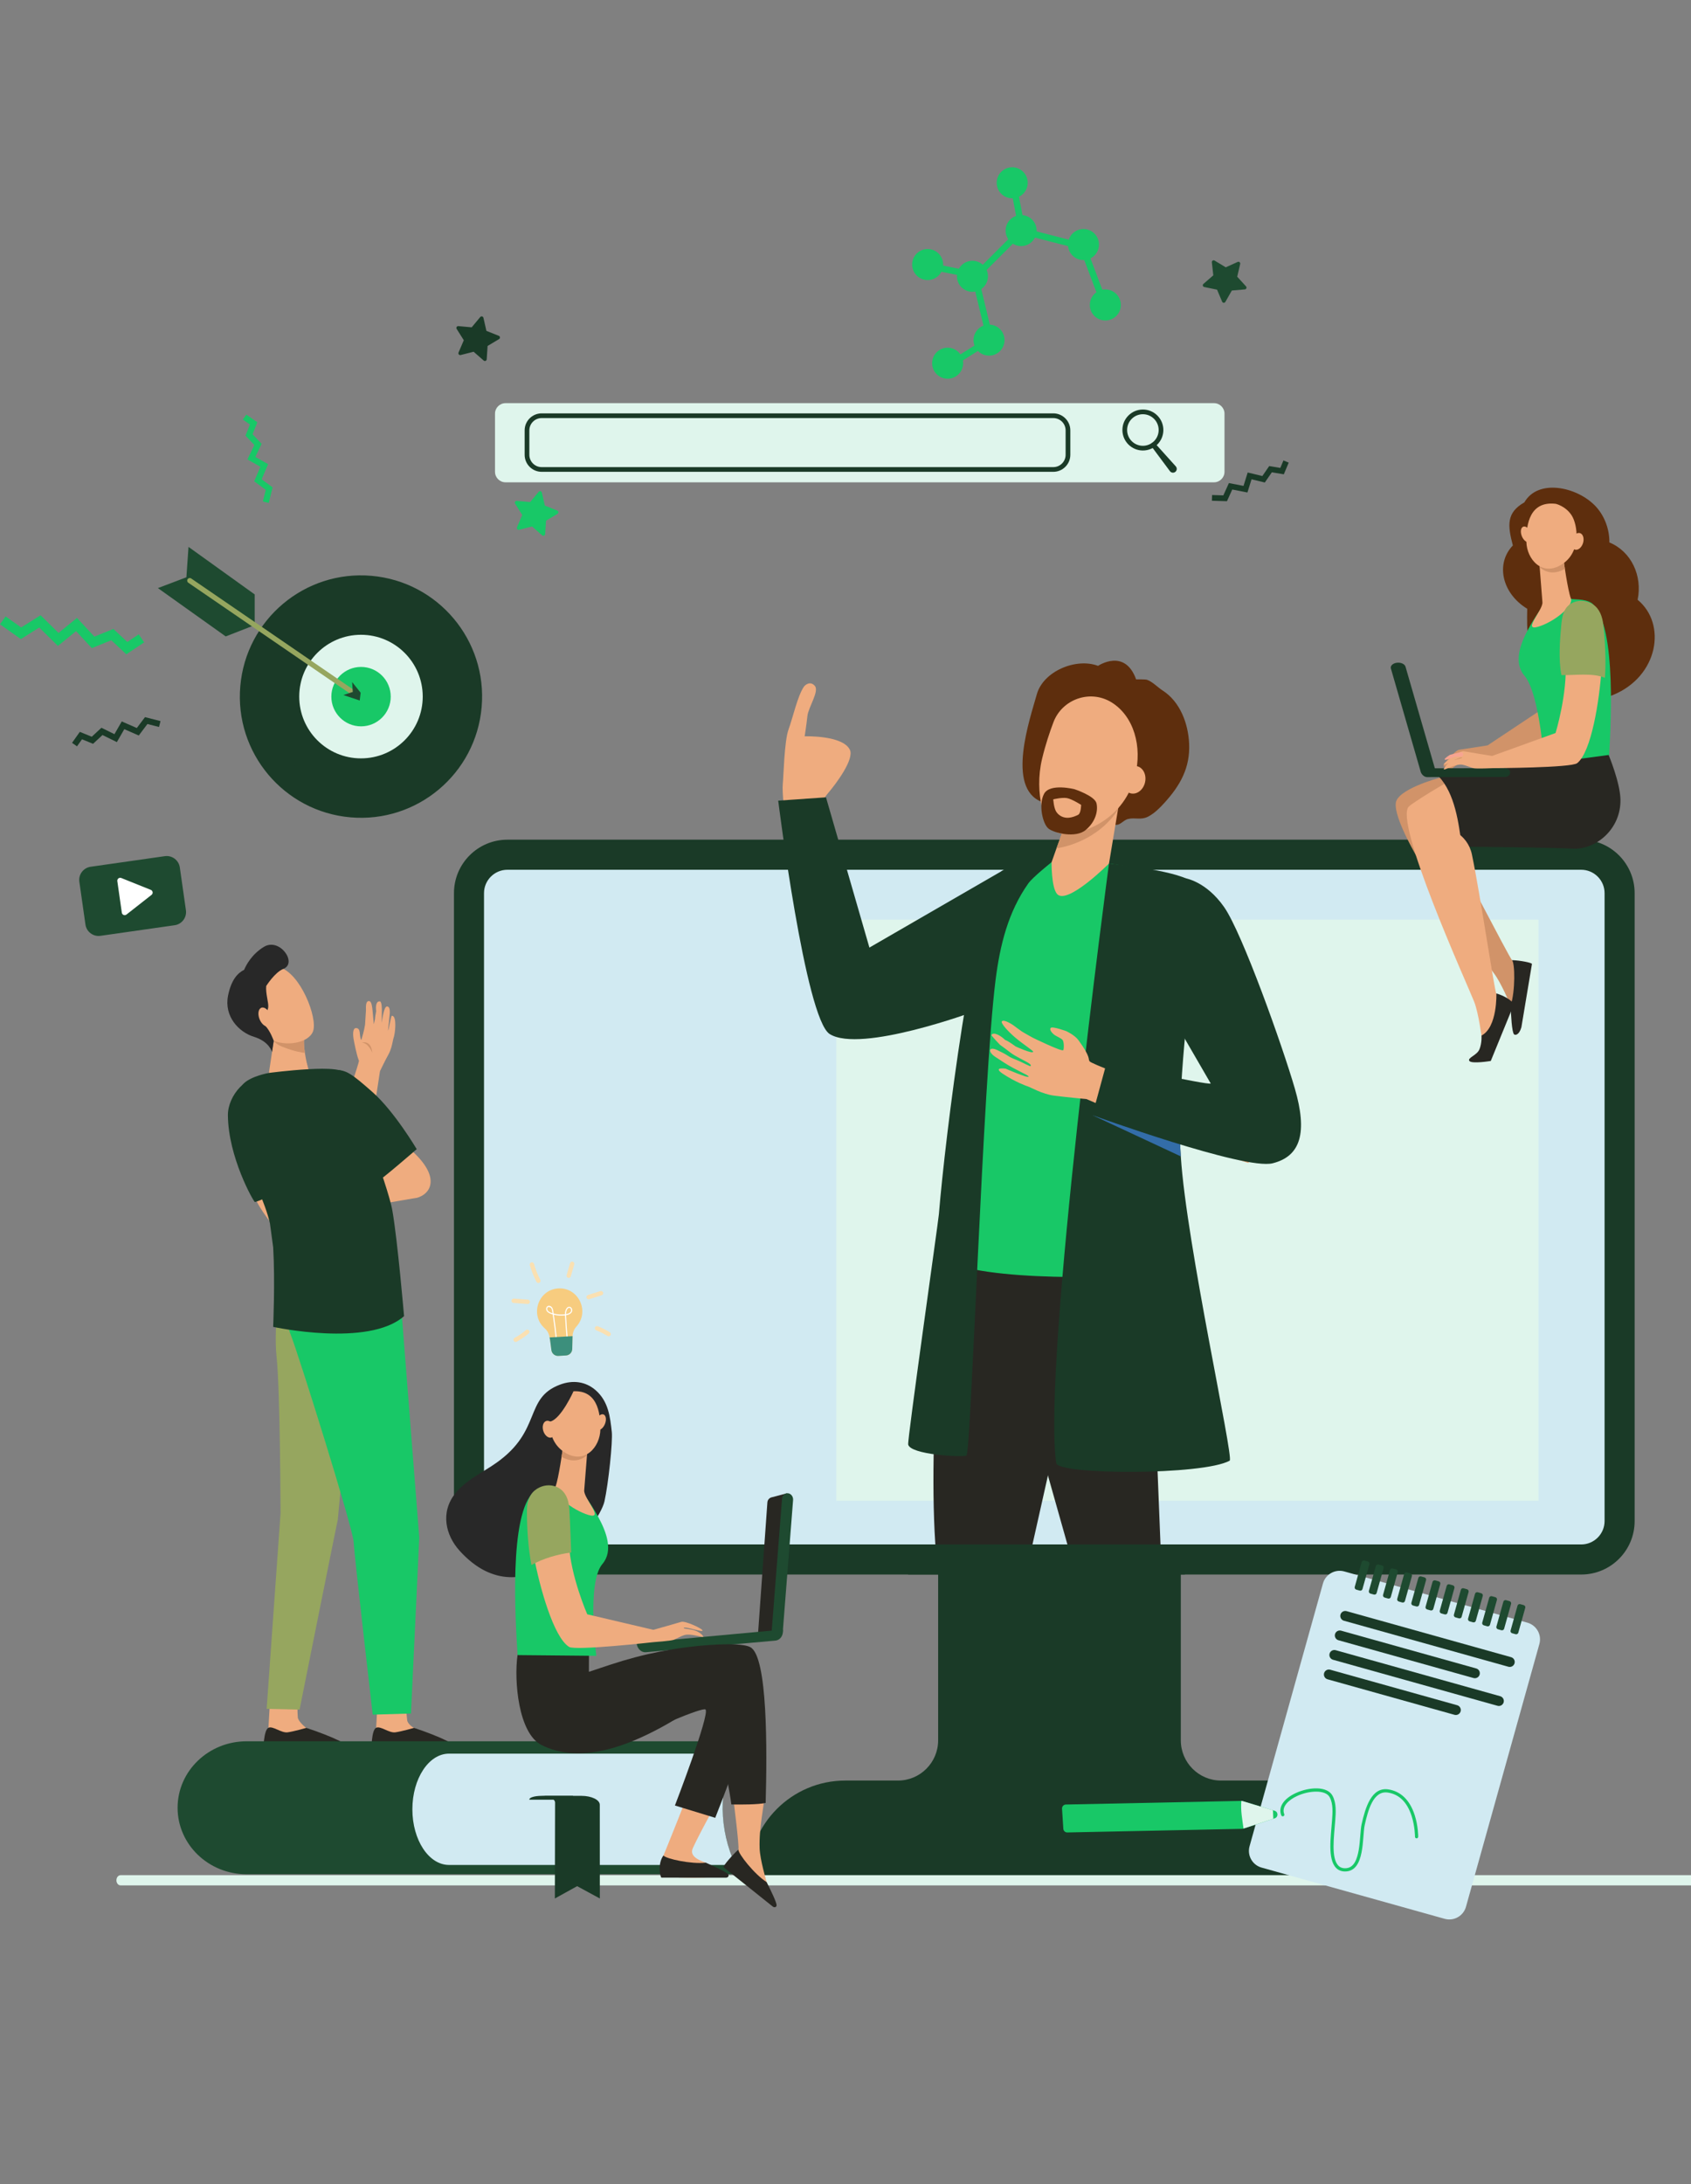 <svg width="526" height="679" viewBox="0 0 526 679" fill="none" xmlns="http://www.w3.org/2000/svg">
<rect x="0" y="0" width="526" height="679" fill="#808080" stroke="none"/>
<g clip-path="url(#clip0_12463_13068)">
<path d="M250.025 213.529C248.068 216.451 246.612 223.133 245.281 226.776C243.951 230.418 243.744 241.326 243.492 243.716C243.239 246.106 244.096 253.725 244.096 253.725L253.928 255.328C253.928 255.328 254.83 249.759 257.45 246.72C260.26 243.458 265.744 235.978 264.366 233.101C262.167 228.512 250.298 228.901 250.298 228.901C250.298 228.901 250.866 225.299 251.151 222.597C251.437 219.895 254.849 214.949 253.501 213.283C252.153 211.617 250.51 212.805 250.025 213.529Z" fill="#EFAC7F"/>
<path d="M58.638 170.021L57.981 179.462L49.117 182.828L70.211 197.851L79.228 194.337V184.798L58.638 170.021Z" fill="#1E4A30"/>
<path d="M149.823 219.794C151.612 199.059 136.257 180.798 115.526 179.009C94.794 177.219 76.537 192.577 74.748 213.313C72.959 234.048 88.314 252.308 109.045 254.098C129.777 255.888 148.033 240.53 149.823 219.794Z" fill="#1A3A27"/>
<path d="M136.865 233.605C146.277 220.021 142.898 201.377 129.316 191.963C115.735 182.549 97.095 185.929 87.683 199.513C78.271 213.097 81.65 231.741 95.232 241.155C108.813 250.569 127.453 247.189 136.865 233.605Z" fill="#1A3A27"/>
<path d="M131.494 216.551C131.494 227.162 122.894 235.763 112.286 235.763C101.678 235.763 93.078 227.162 93.078 216.551C93.078 205.941 101.678 197.34 112.286 197.34C122.894 197.34 131.494 205.941 131.494 216.551Z" fill="#DFF5EC"/>
<path d="M121.54 216.57C121.54 221.672 117.405 225.807 112.305 225.807C107.205 225.807 103.07 221.672 103.07 216.57C103.07 211.469 107.205 207.334 112.305 207.334C117.405 207.334 121.54 211.469 121.54 216.57Z" fill="#18C867"/>
<path d="M111.655 217.353C111.499 217.353 111.342 217.307 111.203 217.212L58.575 181.16C58.21 180.91 58.117 180.412 58.367 180.047C58.617 179.683 59.114 179.59 59.479 179.839L111.623 215.56C111.988 215.809 111.91 217.353 111.655 217.353Z" fill="#96A65F"/>
<path d="M109.531 212.031L109.736 215.11L106.781 216.074L111.89 217.778L112.186 215.359L109.531 212.031Z" fill="#1E4A30"/>
<path d="M397.895 553.54H379.805C372.899 553.54 367.301 547.941 367.301 541.033V485.87L291.818 484.812V541.033C291.818 547.94 286.219 553.54 279.313 553.54H262.924C246.324 553.54 232.867 567 232.867 583.603H427.953C427.953 567.001 414.495 553.54 397.895 553.54Z" fill="#1A3A27"/>
<path d="M380.159 93.797L378.574 90.048L374.588 89.228C374.134 89.135 373.984 88.562 374.334 88.258L377.409 85.592L376.956 81.546C376.905 81.086 377.404 80.766 377.801 81.005L381.286 83.106L384.993 81.426C385.415 81.234 385.873 81.61 385.768 82.062L384.848 86.027L387.591 89.033C387.904 89.376 387.688 89.928 387.227 89.968L383.172 90.317L381.161 93.856C380.931 94.258 380.34 94.224 380.159 93.797Z" fill="#1E4A30"/>
<path d="M80.046 131.273L78.566 135.007L81.38 137.983L79.424 142.051L83.399 144.297L81.39 148.995L84.795 151.514L83.601 156.351L81.77 155.899L82.663 152.282L79.07 149.624L81.001 145.108L76.96 142.825L79.119 138.336L76.37 135.429L77.743 131.969L75.539 130.437L76.615 128.889L80.046 131.273Z" fill="#18C867"/>
<path d="M24.827 227.522L28.548 229.034L31.547 226.245L35.598 228.235L37.876 224.279L42.556 226.328L45.104 222.943L49.928 224.178L49.461 226.005L45.854 225.082L43.166 228.653L38.667 226.683L36.35 230.706L31.88 228.509L28.951 231.233L25.503 229.832L23.953 232.023L22.414 230.934L24.827 227.522Z" fill="#1A3A27"/>
<path d="M54.328 287.634L31.249 290.928C28.992 291.25 26.901 289.681 26.579 287.423L24.683 274.131C24.36 271.874 25.929 269.782 28.186 269.46L51.265 266.167C53.522 265.845 55.613 267.414 55.935 269.672L57.831 282.963C58.154 285.221 56.585 287.312 54.328 287.634Z" fill="#1E4A30"/>
<path d="M47.141 278.195C47.395 277.996 47.523 277.676 47.477 277.356C47.432 277.037 47.219 276.766 46.92 276.645L37.724 272.952C37.425 272.831 37.084 272.88 36.83 273.079C36.576 273.279 36.448 273.598 36.493 273.918L37.893 283.73C37.938 284.049 38.151 284.32 38.451 284.441C38.75 284.561 39.091 284.512 39.345 284.313L47.141 278.195Z" fill="white"/>
<path d="M39.299 203.407L34.618 199.034L28.561 201.481L23.66 196.208L18.012 200.803L12.207 195.085L6.485 198.675L0 194.086L1.737 191.631L6.585 195.062L12.623 191.273L18.204 196.771L23.946 192.098L29.354 197.917L35.269 195.528L39.608 199.581L43.164 197.199L44.837 199.698L39.299 203.407Z" fill="#18C867"/>
<path d="M491.85 489.488H157.83C148.652 489.488 141.211 482.046 141.211 472.866V277.665C141.211 268.485 148.651 261.043 157.83 261.043H491.85C501.029 261.043 508.469 268.485 508.469 277.665V472.866C508.469 482.046 501.029 489.488 491.85 489.488Z" fill="#1A3A27"/>
<path d="M157.827 480.139C153.817 480.139 150.555 476.877 150.555 472.867V277.666C150.555 273.655 153.817 270.393 157.827 270.393H491.846C495.856 270.393 499.118 273.655 499.118 277.666V472.866C499.118 476.877 495.856 480.139 491.846 480.139L157.827 480.139Z" fill="#D1EAF2"/>
<path d="M478.563 285.902H260.125V466.551H478.563V285.902Z" fill="#DFF5EC"/>
<path d="M198.225 556.627H115.356C109.65 556.627 105.023 561.426 105.023 567.346C105.023 573.267 109.65 578.066 115.356 578.066H198.232C194.36 571.49 194.368 563.185 198.225 556.627Z" fill="#FAE0B2"/>
<path d="M36.211 584.544C36.211 585.421 36.791 586.131 37.507 586.131H526.001V582.955H37.507C36.791 582.955 36.211 583.666 36.211 584.544Z" fill="#DFF5EC"/>
<path d="M291.94 489.273H321.333L320.205 484.391L328.216 448.696L339.554 378.137L303.589 367.836L294.075 392.482C294.075 392.482 287.868 451.299 291.482 486.508C291.561 487.276 291.717 488.205 291.94 489.273Z" fill="#282722"/>
<path d="M362.894 489.273L361.151 484.339L357.635 396.564L349.472 369.121L308.189 369.969L307.055 391.749L334.608 489.273H362.894Z" fill="#282722"/>
<path d="M312.295 270.392L270.437 294.58L256.93 247.873L242.07 248.904C242.07 248.904 250.509 316.714 258.086 321.465C267.731 327.512 303.077 314.439 303.077 314.439L312.295 270.392Z" fill="#1A3A27"/>
<path d="M344.965 268.455C344.965 268.455 358.787 270.202 362.015 272.574C365.651 275.244 376.908 287.7 376.908 287.7C376.908 287.7 353.477 354.832 354.384 366.778C355.291 378.722 357.861 396.413 357.861 396.413C357.861 396.413 312.358 399.285 295.125 392.482C295.125 392.482 300.567 365.417 300.567 358.31C300.567 351.204 308.566 281.147 310.742 277.426C312.917 273.706 327.104 268.043 327.104 268.043L344.965 268.455Z" fill="#18C867"/>
<path d="M282.499 449.065C282.207 447.637 291.849 379.902 292.045 377.5C293.995 353.641 302.934 281.12 311.319 271.043C312.327 270.105 314.824 269.323 317.564 268.987C322.162 268.423 327.108 268.043 327.108 268.043C327.108 268.043 321.257 272.669 319.86 274.645C313.61 283.488 311.058 293.745 309.678 304.679C305.678 336.385 302.039 452.004 300.618 452.517C299.031 453.09 283.146 452.231 282.499 449.065Z" fill="#1A3A27"/>
<path d="M341.559 207.001C341.559 207.001 349.887 201.369 353.408 211.233C353.381 211.156 356.349 211.184 356.75 211.32C358.463 211.899 360.117 213.684 361.644 214.661C367.083 218.144 369.591 224.91 369.887 231.122C370.246 238.662 367.13 244.177 362.173 249.622C360.712 251.226 359.15 252.793 357.238 253.818C354.93 255.055 353.106 254.073 350.936 254.598C349.11 255.04 348.468 256.969 346.314 256.274C343.295 255.298 340.125 251.517 336.381 252.077C332.643 252.636 324.009 249.27 323.986 249.261C312.895 244.935 320.384 223.465 322.51 215.844C324.509 208.68 334.697 204.409 341.559 207.001Z" fill="#5E2E0D"/>
<path d="M331.537 255.786L328.655 263.648L327.103 268.043C327.103 268.043 326.995 275.908 328.829 277.946C331.984 281.453 344.964 268.455 344.964 268.455L349.075 243.723L331.537 255.786Z" fill="#EFAC7F"/>
<path d="M347.746 251.738C342.809 259.393 334.305 262.891 328.633 263.723L331.541 255.786L349.079 243.723L347.746 251.738Z" fill="#D19369"/>
<path d="M345.704 218.318C339.095 214.276 330.421 217.344 327.701 224.478C326.519 227.578 325.2 231.514 324.147 235.904C321.614 246.461 324.822 257.988 329.634 259.051C334.446 260.114 349.261 256.19 353.065 241.249C355.414 232.024 352.64 222.561 345.704 218.318Z" fill="#EFAC7F"/>
<path d="M349.258 241.655C348.741 243.994 349.872 246.231 351.784 246.654C353.696 247.076 355.664 245.523 356.18 243.185C356.697 240.846 355.566 238.609 353.654 238.186C351.742 237.764 349.774 239.317 349.258 241.655Z" fill="#EFAC7F"/>
<path d="M344.963 268.455C344.963 268.455 365.175 270.446 370.314 273.825C373.581 275.974 371.024 299.918 371.024 299.918C371.024 299.918 366.399 336.089 367.041 354.363C367.103 356.132 367.191 357.869 367.303 359.571C369.099 387.073 383.795 452.922 382.514 454.085C374.237 458.705 329.067 458.52 328.545 454.862C324.125 423.923 344.963 268.455 344.963 268.455Z" fill="#1A3A27"/>
<path d="M366.999 352.888C367.009 353.392 367.022 353.885 367.039 354.365C367.1 356.105 367.187 357.813 367.296 359.488L339.789 346.672L366.999 352.888Z" fill="#336DA8"/>
<path d="M310.149 326.427C311.085 326.858 312.624 327.612 313.648 328.3C314.755 329.044 316.004 329.381 317.027 329.868C319.058 330.836 320.527 331.566 320.52 331.463C320.51 331.329 321.042 331.243 320.03 330.545C318.813 329.705 315.842 328.475 314.145 327.106C313.183 326.33 311.075 324.825 311.075 324.825C311.075 324.825 308.303 321.976 308.413 321.764C309.008 320.619 311.442 322.053 312.615 323.273C313.754 323.682 315.928 325.325 315.928 325.325C315.928 325.325 321.052 327.695 321.383 326.993C321.523 326.694 318.547 324.874 315.9 322.645C313.442 320.575 311.29 318.096 311.617 317.565C312.172 316.665 315.142 318.683 315.142 318.683C315.142 318.683 317.148 320.204 317.853 320.66C318.679 321.195 321.269 322.612 321.269 322.612C321.269 322.612 330.509 327.137 330.763 326.445C331.018 325.753 330.946 323.699 330.466 323.225C329.987 322.751 328.748 322.215 328.179 321.852C327.438 321.377 326.295 320.175 326.823 319.565C327.351 318.955 331.711 320.58 331.711 320.58C331.711 320.58 334.288 321.766 335.446 323.348C339.455 328.827 338.392 329.247 338.924 329.936C339.554 330.751 352.523 335.487 352.523 335.487C352.523 335.487 391.46 345.149 393.544 345.845L388.367 361.552C385.969 361.217 342.394 343.758 337.972 341.688C337.972 341.688 331.829 341.115 327.979 340.631C324.13 340.146 320.65 338 319.583 337.7C319.426 337.656 315.925 336.452 311.983 333.848C308.586 331.604 312.806 332.225 312.806 332.225C312.806 332.225 319.825 335.288 319.959 334.706C320.062 334.258 316.135 332.806 312.352 330.361C311.379 329.732 310.421 329.108 309.545 328.529C307.246 327.007 307.497 325.205 310.149 326.427Z" fill="#EFAC7F"/>
<path d="M368.594 273.008C368.594 273.008 375.14 273.908 380.787 282.011C386.434 290.114 398.884 325.052 402.774 338.425C406.702 351.929 404.709 359.43 395.871 361.64C387.033 363.85 339.789 346.671 339.789 346.671L344.208 330.465C344.208 330.465 375.507 337.389 376.613 336.849L366.794 319.907C366.794 319.907 359.101 292.488 368.594 273.008Z" fill="#1A3A27"/>
<path d="M334.22 245.346C334.22 245.346 340.562 247.417 341.08 249.748C341.598 252.078 340.821 255.444 337.715 258.033C334.608 260.622 327.964 259.025 326.153 257.601C324.34 256.177 322.96 250.136 324.772 246.77C326.584 243.405 334.22 245.346 334.22 245.346Z" fill="#5E2E0D"/>
<path d="M336.297 250.223C336.297 250.223 336.259 252.819 335.39 253.287C334.549 253.74 333.486 254.121 332.5 254.214C330.904 254.365 329.463 253.684 328.624 252.454C328.541 252.333 328.466 252.207 328.402 252.078C327.755 250.783 327.625 248.496 327.625 248.496C327.625 248.496 330.3 247.849 331.853 248.108C333.406 248.367 336.297 250.223 336.297 250.223Z" fill="#EFAC7F"/>
<path d="M399.347 147.453L395.619 146.826L393.435 150.004L389.305 149.005L388.022 153.107L383.302 152.183L381.655 155.815L376.969 155.669L377.024 153.895L380.528 154.004L382.266 150.172L386.803 151.06L388.107 146.889L392.664 147.991L394.797 144.889L398.253 145.47L399.227 143.139L400.865 143.823L399.347 147.453Z" fill="#1A3A27"/>
<path d="M79.375 372.149C79.621 373.041 79.763 373.337 80.077 373.936C82.1 377.802 86.794 383.319 86.794 383.319L90.425 374.73C90.425 374.73 89.833 372.032 88.806 368.178C85.299 369.139 81.96 369.695 79.375 372.149Z" fill="#EFAC7F"/>
<path d="M100.188 364.699C100.188 364.699 79.937 373.855 79.282 373.68C78.86 373.568 70.975 359.71 70.891 346.678C70.852 340.66 76.805 333.419 83.447 334.851C86.791 335.572 86.74 336.549 91.687 344.097C96.634 351.645 100.188 364.699 100.188 364.699Z" fill="#1A3A27"/>
<path d="M117.481 528.865C117.481 528.865 117 537.216 116.997 537.233C116.821 538.293 116.125 540.913 116.125 541.877C116.125 545.498 132.501 538.803 128.831 537.198C128.498 537.053 126.758 535.954 126.649 534.722C126.481 532.823 126.053 528.982 126.053 528.982L117.481 528.865Z" fill="#EFAC7F"/>
<path d="M128.792 537.163C128.792 537.163 124.947 538.271 122.978 538.547C121.009 538.824 118.413 536.492 117.02 537.122C115.487 537.815 115.547 544.055 115.547 544.055C115.547 544.055 136.165 545.831 141.962 543.993C144.259 543.266 136.651 539.743 128.792 537.163Z" fill="#282722"/>
<path d="M83.98 528.865C83.98 528.865 83.5 537.216 83.497 537.233C83.32 538.293 82.625 540.913 82.625 541.877C82.625 545.498 99 538.803 95.331 537.198C94.998 537.053 92.742 535.134 92.633 533.902C92.465 532.003 92.553 528.982 92.553 528.982L83.98 528.865Z" fill="#EFAC7F"/>
<path d="M95.287 537.163C95.287 537.163 91.443 538.271 89.474 538.547C87.505 538.824 84.909 536.492 83.516 537.122C81.983 537.815 81.922 544.055 81.922 544.055C81.922 544.055 102.633 546.126 108.458 543.993C110.719 543.166 103.148 539.743 95.287 537.163Z" fill="#282722"/>
<path d="M88.977 376.777L103.399 355.563C103.459 355.377 103.59 354.997 103.791 354.417C104.517 352.312 106.029 347.932 107.345 343.574L107.36 343.528C107.773 342.005 108.65 339.348 109.498 336.777C110.442 333.919 111.611 330.375 111.652 329.77C111.616 329.667 111.548 329.482 111.458 329.235C110.929 327.794 110.214 324.361 109.961 322.869C109.8 321.918 109.639 319.608 110.715 319.608C112.407 319.608 111.601 321.915 112.381 323.357C112.668 322.393 113.247 320.483 113.553 318.549L113.836 314.039C113.89 313.699 113.546 311.211 114.732 311.211L114.789 311.213C115.855 311.295 115.831 313.94 116.274 318.414C116.414 317.899 116.555 317.278 116.66 316.707C116.648 316.402 116.861 315.056 117.021 314.346C116.807 313.1 116.932 311.134 118.196 311.319C118.83 311.412 118.777 314.156 118.777 314.156C118.771 314.532 118.733 317.434 118.753 318.007C118.883 317.033 119.39 312.882 120.382 312.882C121.204 312.882 121.27 314 121.253 314.883C121.243 315.407 120.726 319.905 120.698 320.428C121.085 319.746 121.544 315.782 121.928 315.782C123.532 315.782 122.952 321.418 122.363 322.886C122.307 323.037 122.248 323.332 122.18 323.673C121.98 324.677 121.644 326.358 120.804 327.866C119.797 329.676 118.408 332.552 118.196 332.993C118.041 333.892 117.558 337.123 116.951 341.188C116.692 342.927 116.406 344.834 116.11 346.809L116.094 346.807C116.04 347.234 115.739 348.593 114.598 353.694C113.037 360.672 112.875 360.974 112.806 361.102C112.128 362.362 96.577 384.535 95.916 385.478L95.525 386.034L88.977 376.777Z" fill="#EFAC7F"/>
<path d="M115.802 327.299C115.802 327.299 114.631 324.156 112.547 324.15C112.547 324.15 113.711 323.709 114.71 324.539C115.709 325.369 115.802 327.299 115.802 327.299Z" fill="#D19369"/>
<path d="M85.497 321.228L83.641 333.556C83.641 333.556 90.715 339.52 94.839 338.262C98.299 337.206 95.926 332.457 95.926 332.457C95.926 332.457 94.083 325.875 94.648 322.426C95.214 318.976 85.497 321.228 85.497 321.228Z" fill="#EFAC7F"/>
<path d="M86.823 324.954C88.596 325.833 92.101 327.033 94.829 327.323C94.568 325.598 94.42 323.773 94.641 322.425C94.902 320.833 92.972 320.456 90.819 320.511C88.002 320.764 85.49 321.227 85.49 321.227L85.133 323.596C85.669 324.189 86.232 324.661 86.823 324.954Z" fill="#D19369"/>
<path d="M76.566 307.007C76.274 307.009 79.362 320.78 84.142 323.149C88.921 325.519 96.049 324.284 97.387 320.575C98.866 316.472 93.47 302.421 86.748 300.636C80.025 298.851 76.566 307.007 76.566 307.007Z" fill="#EFAC7F"/>
<path d="M82.098 294.352C78.28 296.664 76.528 300.093 75.938 301.498C74.146 302.39 71.978 304.321 70.938 309.525C69.658 315.922 74.207 320.853 79.031 322.337C83.855 323.82 84.615 327.072 84.615 327.072L85.151 323.583C85.151 323.583 84.073 320.425 82.46 318.853C80.846 317.282 83.224 314.991 83.434 313.123C83.594 311.685 82.586 308.892 82.804 306.531C82.804 306.531 85.484 302.266 88.127 301.212C92.631 299.416 86.996 291.386 82.098 294.352Z" fill="#282828"/>
<path d="M84.128 315.52C84.752 317.111 84.497 318.69 83.557 319.048C82.618 319.405 81.35 318.405 80.725 316.815C80.1 315.224 80.356 313.645 81.295 313.287C82.235 312.93 83.503 313.929 84.128 315.52Z" fill="#EFAC7F"/>
<path d="M101.938 377.116L129.758 372.354C129.758 372.354 126.592 363.986 125.461 363.986C124.33 363.986 104.425 373.11 104.425 373.11L102.842 376.448L101.938 377.116Z" fill="#EFAC7F"/>
<path d="M87.686 397.146C87.686 397.146 84.91 411.232 86.041 421.914C87.172 432.595 87.261 470.538 87.261 470.538L82.945 531.248L93.186 531.482C93.186 531.482 105.328 470.802 105.102 472.36C104.876 473.917 109.173 429.635 109.173 429.635L94.697 395.811L87.686 397.146Z" fill="#96A65F"/>
<path d="M89.927 396.56C89.927 396.56 88.118 409.243 90.38 414.807C92.642 420.369 109.78 474.955 110.007 479.405C110.233 483.855 115.932 533.047 115.932 533.047L127.84 532.696L130.415 478.004L125.021 409.266L119.785 391.887L89.927 396.56Z" fill="#18C867"/>
<path d="M83.641 333.554C83.641 333.554 86.577 335.577 89.315 335.343C92.054 335.109 95.926 332.455 95.926 332.455L95.388 330.54C95.388 330.54 88.303 329.456 88.124 329.573C87.946 329.691 83.641 333.554 83.641 333.554Z" fill="#EFAC7F"/>
<path d="M114.938 363.575C114.938 363.575 125.461 374.002 130.211 372.222C134.961 370.441 136.926 364.357 125.337 355.453C114.964 347.485 114.938 363.575 114.938 363.575Z" fill="#EFAC7F"/>
<path d="M122.067 376.448C120.504 367.519 109.174 339.731 108.27 334.613C107.83 332.124 101.719 332.069 95.898 332.394C89.75 332.737 83.642 333.554 83.642 333.554C83.642 333.554 78.199 334.493 75.804 336.849C73.41 339.205 72.773 345.72 76.216 358.089C78.933 367.853 82.302 373.214 83.969 380.326C84.307 382.711 84.596 385.065 84.979 387.815C85.592 398.449 84.972 412.498 84.972 412.498C84.972 412.498 114.603 418.951 125.686 409.16C125.686 409.16 123.669 385.597 122.067 376.448Z" fill="#1A3A27"/>
<path d="M129.621 357.249C129.621 357.249 117.994 367.326 117.316 367.326C116.879 367.326 100.725 354.848 96.995 344.598C94.934 338.931 99.258 332.59 104.197 332.611C107.62 332.626 109.142 333.552 115.928 339.56C122.713 345.569 129.621 357.249 129.621 357.249Z" fill="#1A3A27"/>
<path d="M509.399 186.462C510.942 178.918 507.393 171.438 500.611 168.631C500.656 164.338 498.965 160.031 496.043 157.092C490.279 151.294 478.402 148.787 474.164 156.178C468.565 159.355 468.919 163.3 470.589 169.57C465.162 175.208 467.146 184.438 475.057 189.255C474.932 195.581 474.767 205.12 480.281 207.823C481.605 208.473 483.675 209.377 483.937 209.658C483.592 209.33 488.022 221.703 501.78 216.04C515.82 210.262 518.55 193.997 509.399 186.462Z" fill="#5E2E0D"/>
<path d="M451.062 237.371C452.166 236.281 454.111 235.314 453.998 235.153C453.538 234.504 448.732 239.475 449.046 238.074C449.221 237.295 452.662 233.235 453.883 233.083C455.066 232.935 462.729 231.726 462.729 231.726L480.437 219.954C480.437 219.954 481.314 206.029 477.556 196.649C481.666 195.395 482.468 195.127 486.691 195.454C489.1 204.968 491.693 220.995 488.562 225.666C487.245 227.631 464.228 235.229 464.228 235.229C464.228 235.229 459.249 237.105 458.321 237.163C457.616 237.207 455.678 237.045 454.732 237.193C452.58 237.527 449.916 240.727 449.733 240.358C449.601 240.089 449.934 238.485 451.062 237.371Z" fill="#D19369"/>
<path d="M475.402 195.536C477.065 192.458 478.778 190.017 478.778 190.017C480.503 186.939 484.96 185.383 484.96 185.383C484.96 185.383 486.45 185.413 488.162 185.498C488.268 185.783 488.377 185.986 488.485 186.068C489.129 186.552 492.815 185.927 495.196 187.549C503.177 194.415 500.97 227.696 500.342 238.207L480.416 238.292C480.416 238.292 479.099 215.821 474.16 210.01C470.721 205.964 472.934 200.099 475.402 195.536Z" fill="#18C867"/>
<path d="M469.943 312.622C469.729 312.228 466.96 305.548 464.698 302.572C461.412 298.251 433.007 259.127 434.176 249.605C434.686 245.447 446.995 241.92 448.456 241.67C456.288 242.721 448.06 249.465 453.944 255.01C450.118 256.318 447.863 257.954 448.689 259.029C452 263.336 469.583 298.048 470.347 298.496C473.752 300.493 475.088 299.567 475.088 299.567C475.088 299.567 474.304 319.092 472.68 318.476C471.057 317.859 472.353 317.06 469.943 312.622Z" fill="#D19369"/>
<path d="M476.524 299.689L473.239 319.36C472.501 321.906 471.258 321.877 470.94 321.536C470.285 320.834 469.986 315.582 469.906 312.596C471.387 308.04 471.247 299.462 470.334 298.494C472.568 298.535 476.522 299.253 476.524 299.689Z" fill="#282722"/>
<path d="M464.781 251.495C460.373 244.186 460.609 245.111 452.938 241.809C449.865 243.044 439.577 249.492 438.273 250.684L454.634 262.552C454.099 261.225 459.797 254.635 464.781 251.495Z" fill="#EFAC7F"/>
<path d="M486.362 174.124C486.362 174.124 487.698 183.7 488.631 186.027C489.565 188.354 483.5 193.331 478.454 194.841C473.408 196.352 479.996 189.701 479.787 187.214C479.578 184.726 478.661 172.947 478.661 172.947L486.362 174.124Z" fill="#EFAC7F"/>
<path d="M478.919 176.325C478.771 174.377 478.664 172.947 478.664 172.947L486.365 174.124C486.365 174.124 486.56 175.249 486.774 176.84C483.652 178.657 480.844 178.084 478.919 176.325Z" fill="#D19369"/>
<path d="M483.949 156.631C483.949 156.631 486.985 157.317 488.859 160.188C490.733 163.059 492.019 171.509 485.846 175.453C479.673 179.398 474.872 173.818 474.793 168.376C474.713 162.934 475.875 155.671 483.949 156.631Z" fill="#EFAC7F"/>
<path d="M473.376 166.674C473.903 167.987 474.947 168.802 475.709 168.494C476.472 168.187 476.663 166.872 476.136 165.559C475.61 164.246 474.565 163.431 473.803 163.739C473.04 164.047 472.849 165.361 473.376 166.674Z" fill="#EFAC7F"/>
<path d="M488.955 167.752C488.507 169.167 488.917 170.56 489.87 170.863C490.823 171.167 491.957 170.266 492.405 168.852C492.853 167.437 492.443 166.044 491.49 165.74C490.538 165.437 489.402 166.338 488.955 167.752Z" fill="#EFAC7F"/>
<path d="M465.681 238.855C469.09 238.542 480.37 237.396 480.37 237.396L500.379 234.705C500.379 234.705 503.915 243.156 504.053 248.458C504.295 257.732 496.399 264.267 489.1 263.818C484.756 263.551 461.928 263.217 454.724 263.271C453.732 255.716 452.592 246.769 447.5 241.332C455.653 240.212 461.055 239.279 465.681 238.855Z" fill="#282722"/>
<path d="M465.43 308.808C464.882 308.24 460.491 278.206 457.843 265.6C457.206 262.565 455.275 259.96 452.553 258.474L438.279 250.684C433.334 255.207 456.408 306.009 458.519 311.334C459.974 315.001 460.887 322.575 460.993 323.036C462.181 328.23 460.633 328.671 462.11 329.76C463.587 330.849 470.206 311.887 470.206 311.887C470.206 311.887 468.326 311.806 465.43 308.808Z" fill="#EFAC7F"/>
<path d="M469.726 240.16C469.728 240.917 469.033 241.531 468.174 241.534L443.93 241.591C443.071 241.593 442.209 240.85 441.93 239.931L442.371 240.225C442.37 239.469 443.065 238.854 443.923 238.852L468.168 238.795C469.027 238.792 469.724 239.404 469.726 240.16Z" fill="#1A3A27"/>
<path d="M444.174 241.096C444.317 241.096 444.464 241.087 444.611 241.068C445.866 240.91 446.688 240.109 446.448 239.279L437.195 207.255C436.956 206.425 435.745 205.88 434.488 206.039C433.234 206.198 432.411 206.999 432.651 207.829L441.904 239.853C442.116 240.586 443.086 241.096 444.174 241.096Z" fill="#1A3A27"/>
<path d="M451.314 236.757C452.702 236.062 454.851 235.746 454.792 235.558C454.556 234.798 448.39 238.729 449.123 237.495C449.531 236.808 454.116 233.32 455.324 233.554C456.495 233.781 464.156 235.006 464.156 235.006L483.872 227.879C483.872 227.879 487.631 215.614 486.964 205.531C491.261 205.613 494.262 206.327 498.177 207.947C497.52 217.74 495.018 233.782 490.595 237.252C488.734 238.712 464.496 238.802 464.496 238.802C464.496 238.802 459.18 239.042 458.28 238.809C457.597 238.633 455.804 237.878 454.858 237.725C452.71 237.376 449.185 239.592 449.126 239.185C449.082 238.888 449.897 237.466 451.314 236.757Z" fill="#EFAC7F"/>
<path d="M485.597 194.833C485.872 191.734 486.25 188.612 489.41 187.272C491.367 186.442 493.708 186.746 495.482 187.885C497.593 189.241 498.426 191.712 498.696 194.111C499.309 199.559 499.596 205.248 499.228 210.724C495.314 209.105 489.99 209.962 485.694 209.88C484.736 205.081 485.239 198.872 485.597 194.833Z" fill="#96A65F"/>
<path d="M454.25 233.831C450.881 234.694 451.069 234.63 450.934 234.716C448.553 236.216 448.742 236.867 452.396 235.3C452.489 235.26 452.588 235.24 452.689 235.242L454.422 235.261C455.095 235.268 455.415 234.435 454.91 233.99C454.73 233.831 454.483 233.772 454.25 233.831Z" fill="#F7A491"/>
<path d="M460.845 321.928C460.845 321.928 460.988 324.31 460.188 326.22C459.387 328.129 456.328 328.848 457.067 329.833C457.806 330.819 463.719 329.833 463.719 329.833L470.559 313.101C470.839 312.48 470.68 311.751 470.168 311.302C469.346 310.581 467.84 309.558 465.464 308.846C465.464 308.846 465.833 319.341 460.845 321.928Z" fill="#282722"/>
<path d="M368.544 480.139H282.484V489.488H368.544V480.139Z" fill="#1A3A27"/>
<path d="M173.688 400.543C179.962 400.189 183.531 407.733 179.292 412.408C178.531 413.248 178.12 414.347 178.093 415.48L178.001 419.38C177.976 420.455 177.129 421.33 176.056 421.39L173.679 421.524C172.607 421.585 171.667 420.81 171.521 419.745C170.988 415.859 171.073 414.387 169.454 412.963C164.718 408.794 167.413 400.897 173.688 400.543Z" fill="#F7CC7F"/>
<path d="M176.332 416.863C176.018 413.712 175.792 410.232 175.75 408.927C174.592 409.073 173.412 409.003 172.28 408.724C172.668 411.321 172.992 413.953 173.245 416.56L172.908 416.592C172.651 413.943 172.321 411.268 171.924 408.628C171.239 408.431 170.444 408.161 170.068 407.569C169.891 407.291 169.836 406.921 169.924 406.602C170.156 405.753 171.19 405.745 171.704 406.448C172.044 406.914 172.101 407.542 172.225 408.361C173.37 408.662 174.57 408.74 175.745 408.586C175.747 407.926 175.834 407.302 176.196 406.777C177.465 404.933 179.599 408.296 176.088 408.878C176.118 409.899 176.334 413.473 176.669 416.829L176.332 416.863ZM176.474 406.969C176.171 407.409 176.09 407.952 176.083 408.536C176.845 408.402 177.328 408.141 177.562 407.74C177.955 407.068 177.157 405.976 176.474 406.969ZM170.522 406.333C170.174 406.509 170.142 407.055 170.353 407.388C170.655 407.863 171.309 408.088 171.867 408.259C171.768 407.611 171.717 407.039 171.431 406.648C171.23 406.373 170.56 406.314 170.522 406.333Z" fill="white"/>
<path d="M178.096 415.383C178.095 415.416 178.09 415.448 178.09 415.48L177.998 419.38C177.972 420.454 177.126 421.329 176.053 421.39L173.676 421.524C172.603 421.584 171.664 420.81 171.518 419.745C171.281 418.016 171.166 416.766 170.969 415.784L178.096 415.383Z" fill="#3C8F7C"/>
<path d="M177.552 396.783L178.625 393.076C178.729 392.717 178.522 392.342 178.163 392.238C177.805 392.134 177.43 392.341 177.326 392.7L176.253 396.407C176.15 396.766 176.356 397.141 176.715 397.245C177.076 397.349 177.449 397.14 177.552 396.783Z" fill="#FAE0B2"/>
<path d="M183.295 403.893L187.162 402.667C187.518 402.555 187.715 402.175 187.603 401.818C187.49 401.462 187.11 401.264 186.754 401.378L182.886 402.602C182.53 402.715 182.333 403.096 182.446 403.452C182.559 403.807 182.938 404.005 183.295 403.893Z" fill="#FAE0B2"/>
<path d="M189.904 415.115C190.102 414.798 190.006 414.381 189.69 414.183C188.507 413.441 187.246 412.809 185.944 412.304C185.596 412.169 185.204 412.342 185.069 412.69C184.935 413.038 185.107 413.43 185.455 413.565C186.678 414.039 187.861 414.632 188.972 415.329C189.286 415.526 189.705 415.433 189.904 415.115Z" fill="#FAE0B2"/>
<path d="M167.779 398.777C168.11 398.604 168.238 398.196 168.066 397.865C167.246 396.291 166.587 394.628 166.109 392.92C166.008 392.56 165.635 392.35 165.275 392.451C164.916 392.552 164.706 392.925 164.807 393.285C165.31 395.083 166.003 396.834 166.866 398.49C167.04 398.823 167.45 398.948 167.779 398.777Z" fill="#FAE0B2"/>
<path d="M164.837 404.757C164.864 404.384 164.584 404.06 164.212 404.032L159.835 403.711C159.462 403.684 159.139 403.964 159.111 404.336C159.084 404.709 159.364 405.033 159.736 405.061L164.113 405.382C164.484 405.409 164.809 405.13 164.837 404.757Z" fill="#FAE0B2"/>
<path d="M160.542 417.171C160.601 417.158 160.659 417.137 160.716 417.106C162.048 416.39 163.305 415.528 164.455 414.544C164.739 414.301 164.772 413.874 164.529 413.59C164.286 413.306 163.859 413.273 163.575 413.516C162.499 414.437 161.322 415.244 160.075 415.915C159.746 416.092 159.623 416.502 159.8 416.831C159.946 417.104 160.254 417.236 160.542 417.171Z" fill="#FAE0B2"/>
<path d="M229.243 543.129C229.659 542.295 229.026 541.33 228.064 541.33H76.721C64.858 541.33 55.242 550.585 55.242 562.001C55.242 573.417 64.858 582.671 76.721 582.671H228.107C229.073 582.671 229.706 581.699 229.286 580.862C223.293 568.913 223.309 555.024 229.243 543.129Z" fill="#1E4A30"/>
<path d="M228.29 545.172H139.668C133.375 545.172 128.273 552.918 128.273 562.473C128.273 572.029 133.375 579.776 139.668 579.776H228.762C223.62 568.762 223.485 556.228 228.29 545.172Z" fill="#D1EAF2"/>
<path d="M178.236 558.293H168.468C166.367 558.293 164.664 558.789 164.664 559.402V559.501H178.236V558.293Z" fill="#1A3A27"/>
<path d="M186.57 561.073C186.57 559.538 184.019 558.293 180.872 558.293H168.336C170.723 558.293 172.658 559.237 172.658 560.402L172.598 590.2L179.525 586.368L186.584 590.2L186.57 561.073Z" fill="#1A3A27"/>
<path d="M240.002 465.491L244.776 464.234L241.54 507.398L235.812 507.59L238.701 467.059C238.754 466.312 239.277 465.682 240.002 465.491Z" fill="#282722"/>
<path d="M241.979 508.63C241.872 508.639 241.763 508.638 241.652 508.625C240.704 508.513 240.002 507.569 240.085 506.518L243.262 465.931C243.344 464.879 244.179 464.118 245.128 464.23C246.076 464.342 246.778 465.285 246.695 466.337L243.518 506.924C243.445 507.852 242.785 508.555 241.979 508.63Z" fill="#1E4A30"/>
<path d="M198.039 510.792C198.041 510.822 198.042 510.852 198.045 510.882C198.195 512.533 199.474 513.768 200.902 513.64L241.218 510.031C242.646 509.904 243.683 508.461 243.533 506.81C243.527 506.74 243.518 506.671 243.508 506.604L198.039 510.792Z" fill="#1E4A30"/>
<path d="M226.113 554.386C223.472 555.85 215.403 553.283 215.403 553.051C215.287 555.257 206.367 576.847 206.367 576.847L206.374 583.489C206.374 583.489 224.755 584.366 224.49 582.741C224.225 581.117 223.237 582.174 219.571 579.105C219.245 578.833 214.097 577.638 215.49 574.591C218.296 568.452 224.255 558.218 226.113 554.386Z" fill="#EFAC7F"/>
<path d="M205.764 583.725L225.884 583.731C226.61 583.657 226.78 583.067 226.524 582.708C225.995 581.968 222.14 580.224 219.548 579.066C215.033 579.594 207.097 577.858 206.37 576.828C204.459 579.388 205.359 583.642 205.764 583.725Z" fill="#282722"/>
<path d="M201.35 538.885C201.078 538.068 218.673 530.6 219.46 531.453C220.853 532.963 209.941 561.294 209.941 561.294L222.478 565.126C222.478 565.126 235.513 532.394 234.968 526.407C234.425 520.421 227.895 513.617 213.747 517.971C199.599 522.325 201.35 538.885 201.35 538.885Z" fill="#282722"/>
<path d="M237.784 558.111C234.815 557.571 230.965 557.417 227.883 557.363C228.247 560.108 230.01 574.181 229.688 575.045C228.382 578.549 225.484 580.188 225.484 580.188C225.484 580.188 239.146 592.517 239.972 591.093C240.796 589.668 239.362 589.859 238.47 585.162C238.391 584.745 236.416 578.187 236.293 574.651C236.059 567.906 237.683 561.857 237.784 558.111Z" fill="#EFAC7F"/>
<path d="M233.398 512.072C231.492 511.055 226.544 511.02 221.104 511.372C210.496 512.059 200.027 514.147 189.937 517.49L183.184 519.728L183.207 512.804C183.207 512.804 161.727 509.209 160.98 514.534C159.854 522.552 161.251 538.831 168.407 542.464C190.637 553.75 221.788 524.484 221.901 528.314C222.052 533.455 226.386 552.59 227.494 560.968C230.576 561.022 235.871 561.02 238.167 560.493C238.614 544.081 238.824 514.967 233.398 512.072Z" fill="#282722"/>
<path d="M225.062 580.475L240.419 592.745C241.028 593.148 241.533 592.799 241.563 592.358C241.623 591.452 239.746 587.659 238.474 585.121C234.647 582.667 229.601 576.267 229.692 575.01C228.072 576.377 224.801 580.153 225.062 580.475Z" fill="#282722"/>
<path d="M190.302 445.145C189.786 440.428 189.243 435.694 185.334 432.236C182.17 429.438 178.147 428.964 174.17 430.461C162.901 434.702 168.708 444.713 154.338 454.806C149.873 457.942 144.951 460.089 141.59 464.312C136.884 470.223 138.661 477.332 142.949 482.08C163.469 504.794 186.377 474.118 188.022 466.755C189.245 461.277 190.634 448.181 190.302 445.145Z" fill="#282828"/>
<path d="M186.135 471.67C184.459 468.58 182.733 466.127 182.733 466.127C180.994 463.036 176.502 461.473 176.502 461.473C176.502 461.473 175 461.503 173.275 461.587C173.168 461.874 173.059 462.078 172.949 462.161C172.301 462.647 168.586 462.019 166.186 463.648C158.141 470.545 160.366 503.975 160.999 514.534L185.497 514.766C185.497 514.766 182.409 492.047 187.386 486.21C190.853 482.145 188.622 476.255 186.135 471.67Z" fill="#18C867"/>
<path d="M175.095 450.161C175.095 450.161 173.748 459.781 172.808 462.118C171.867 464.456 177.979 469.455 183.065 470.973C188.151 472.49 181.511 465.809 181.721 463.311C181.932 460.812 182.856 448.98 182.856 448.98L175.095 450.161Z" fill="#EFAC7F"/>
<path d="M182.596 452.373C182.745 450.416 182.853 448.98 182.853 448.98L175.092 450.162C175.092 450.162 174.896 451.292 174.68 452.89C177.826 454.716 180.656 454.14 182.596 452.373Z" fill="#D19369"/>
<path d="M177.523 432.59C177.523 432.59 174.464 433.28 172.575 436.164C170.686 439.047 169.39 447.535 175.612 451.497C181.833 455.46 186.672 449.855 186.752 444.388C186.832 438.921 185.661 431.626 177.523 432.59Z" fill="#EFAC7F"/>
<path d="M188.175 442.678C187.645 443.997 186.592 444.815 185.824 444.506C185.055 444.197 184.863 442.877 185.394 441.557C185.924 440.238 186.978 439.42 187.746 439.73C188.514 440.039 188.706 441.359 188.175 442.678Z" fill="#EFAC7F"/>
<path d="M178.446 432.413C178.446 432.413 174.546 441.163 171.119 441.945C167.693 442.726 167.742 447.129 167.742 447.129C167.742 447.129 167.819 436.962 171.03 434.63C174.241 432.297 178.446 432.413 178.446 432.413Z" fill="#282828"/>
<path d="M172.48 443.763C172.931 445.185 172.519 446.583 171.559 446.889C170.598 447.194 169.454 446.289 169.003 444.868C168.552 443.447 168.965 442.048 169.925 441.743C170.885 441.437 172.029 442.342 172.48 443.763Z" fill="#EFAC7F"/>
<path d="M216.301 506.934C214.831 506.403 212.643 506.337 212.68 506.143C212.828 505.357 219.321 507.877 218.443 506.73C217.955 506.092 213.095 503.831 211.914 504.204C210.767 504.567 203.242 506.679 203.242 506.679L182.673 501.857C182.673 501.857 177.481 490.057 176.974 479.92C172.683 480.501 169.762 481.561 166.031 483.632C167.83 493.327 172.202 509.042 177.035 511.991C179.068 513.231 203.343 510.506 203.343 510.506C203.343 510.506 208.693 510.128 209.567 509.791C210.23 509.536 211.937 508.575 212.866 508.312C214.976 507.714 218.737 509.215 218.748 508.801C218.758 508.501 217.803 507.477 216.301 506.934Z" fill="#EFAC7F"/>
<path d="M177.096 469.087C176.898 465.967 175.717 462.955 172.398 461.986C170.342 461.385 168.034 461.96 166.391 463.302C164.435 464.9 163.889 467.462 163.899 469.887C163.919 475.394 164.294 481.104 165.3 486.525C169.03 484.455 173.384 483.21 177.676 482.63C177.674 482.598 177.358 473.209 177.096 469.087Z" fill="#96A65F"/>
<path d="M377.615 149.942H157.253C155.443 149.942 153.977 148.475 153.977 146.665V128.609C153.977 126.799 155.444 125.332 157.253 125.332H377.615C379.425 125.332 380.892 126.799 380.892 128.609V146.665C380.892 148.475 379.425 149.942 377.615 149.942Z" fill="#DFF5EC"/>
<path d="M327.643 146.68H168.486C165.569 146.68 163.195 144.306 163.195 141.389V133.797C163.195 130.88 165.569 128.506 168.486 128.506H327.643C330.561 128.506 332.934 130.88 332.934 133.797V141.389C332.934 144.306 330.56 146.68 327.643 146.68ZM168.486 129.971C166.376 129.971 164.66 131.687 164.66 133.797V141.389C164.66 143.499 166.376 145.215 168.486 145.215H327.643C329.753 145.215 331.469 143.499 331.469 141.389V133.797C331.469 131.687 329.753 129.971 327.643 129.971H168.486Z" fill="#1A3A27"/>
<path d="M355.504 140.053C351.991 140.053 349.133 137.194 349.133 133.681C349.133 130.167 351.991 127.309 355.504 127.309C359.017 127.309 361.875 130.167 361.875 133.681C361.875 137.194 359.017 140.053 355.504 140.053ZM355.504 128.773C352.799 128.773 350.597 130.975 350.597 133.681C350.597 136.387 352.799 138.588 355.504 138.588C358.209 138.588 360.41 136.387 360.41 133.681C360.41 130.975 358.209 128.773 355.504 128.773Z" fill="#1A3A27"/>
<path d="M363.853 146.388L358.153 138.74C357.911 138.416 357.978 137.958 358.302 137.717C358.606 137.49 359.029 137.536 359.28 137.812L359.327 137.864L365.737 144.982C366.172 145.466 366.134 146.211 365.65 146.646C365.167 147.081 364.422 147.043 363.987 146.559C363.962 146.532 363.94 146.505 363.919 146.476L363.853 146.388Z" fill="#1A3A27"/>
<path d="M291.81 82.246L291.414 84.203L302.777 86.501L303.173 84.544L291.81 82.246Z" fill="#18C867"/>
<path d="M307.107 104.908L296.773 111.41L297.836 113.1L308.17 106.597L307.107 104.908Z" fill="#18C867"/>
<path d="M316.42 58.409L314.461 58.789L316.887 71.303L318.847 70.922L316.42 58.409Z" fill="#18C867"/>
<path d="M317.374 70.639L337.494 75.813L344.464 94.232L342.597 94.939L335.993 77.49L317.979 72.856L304.405 86.407L308.941 105.28L307 105.746L302.203 85.785L317.374 70.639Z" fill="#18C867"/>
<path d="M339.075 93.964C339.54 91.34 342.045 89.59 344.668 90.055C347.291 90.521 349.041 93.025 348.576 95.65C348.11 98.273 345.606 100.023 342.983 99.558C340.359 99.092 338.61 96.588 339.075 93.964Z" fill="#18C867"/>
<path d="M332.27 75.183C332.736 72.559 335.24 70.809 337.863 71.274C340.486 71.74 342.236 74.244 341.771 76.868C341.305 79.492 338.801 81.242 336.178 80.777C333.554 80.311 331.805 77.806 332.27 75.183Z" fill="#18C867"/>
<path d="M312.88 70.839C313.345 68.215 315.849 66.465 318.472 66.93C321.096 67.396 322.845 69.901 322.38 72.525C321.914 75.148 319.411 76.898 316.787 76.433C314.164 75.967 312.414 73.462 312.88 70.839Z" fill="#18C867"/>
<path d="M310.106 55.983C310.572 53.359 313.076 51.609 315.699 52.075C318.323 52.541 320.072 55.045 319.607 57.669C319.141 60.293 316.637 62.043 314.014 61.577C311.39 61.112 309.641 58.607 310.106 55.983Z" fill="#18C867"/>
<path d="M283.802 81.397C284.267 78.773 286.771 77.023 289.395 77.489C292.018 77.954 293.768 80.459 293.302 83.083C292.837 85.707 290.333 87.457 287.709 86.992C285.086 86.526 283.336 84.021 283.802 81.397Z" fill="#18C867"/>
<path d="M290.02 112.073C290.486 109.449 292.99 107.7 295.613 108.165C298.236 108.631 299.986 111.135 299.521 113.759C299.055 116.383 296.551 118.133 293.928 117.667C291.304 117.202 289.555 114.697 290.02 112.073Z" fill="#18C867"/>
<path d="M297.739 85.052C298.205 82.428 300.709 80.678 303.332 81.143C305.955 81.609 307.705 84.113 307.239 86.737C306.774 89.361 304.27 91.111 301.646 90.645C299.023 90.18 297.274 87.676 297.739 85.052Z" fill="#18C867"/>
<path d="M302.895 104.894C303.361 102.269 305.865 100.52 308.488 100.985C311.112 101.451 312.861 103.955 312.396 106.579C311.93 109.203 309.426 110.953 306.803 110.488C304.179 110.022 302.43 107.518 302.895 104.894Z" fill="#18C867"/>
<path d="M449.366 596.519L392.421 580.596C389.557 579.795 387.884 576.823 388.685 573.959L411.517 492.268C412.318 489.403 415.289 487.729 418.154 488.53L475.099 504.453C477.963 505.254 479.636 508.226 478.835 511.091L456.003 592.782C455.203 595.646 452.231 597.319 449.366 596.519Z" fill="#D1EAF2"/>
<path d="M469.206 518.159L418.036 503.851C417.214 503.621 416.734 502.768 416.964 501.947C417.193 501.125 418.046 500.644 418.868 500.874L470.039 515.181C470.86 515.411 471.341 516.264 471.111 517.086C470.881 517.909 470.028 518.389 469.206 518.159Z" fill="#1A3A27"/>
<path d="M458.353 521.666L416.34 509.919C415.518 509.69 415.038 508.837 415.269 508.015C415.498 507.193 416.351 506.712 417.173 506.942L459.185 518.689C460.007 518.919 460.487 519.772 460.258 520.594C460.027 521.416 459.175 521.896 458.353 521.666Z" fill="#1A3A27"/>
<path d="M465.816 530.296L414.645 515.987C413.823 515.758 413.343 514.905 413.573 514.083C413.802 513.261 414.655 512.781 415.477 513.011L466.648 527.318C467.47 527.548 467.95 528.401 467.72 529.223C467.49 530.045 466.638 530.525 465.816 530.296Z" fill="#1A3A27"/>
<path d="M452.436 533.099L412.942 522.056C412.12 521.826 411.64 520.973 411.87 520.151C412.099 519.33 412.952 518.849 413.774 519.079L453.269 530.122C454.091 530.351 454.57 531.204 454.341 532.026C454.111 532.848 453.258 533.329 452.436 533.099Z" fill="#1A3A27"/>
<path d="M425.463 485.436L424.433 485.147C424.054 485.041 423.665 485.245 423.565 485.601L421.399 493.354C421.299 493.711 421.525 494.087 421.905 494.192L422.935 494.48C423.314 494.587 423.702 494.384 423.803 494.027L425.969 486.273C426.069 485.917 425.843 485.541 425.463 485.436Z" fill="#1E4A30"/>
<path d="M429.87 486.668L428.839 486.38C428.46 486.274 428.071 486.477 427.972 486.834L425.805 494.587C425.705 494.944 425.932 495.319 426.311 495.425L427.341 495.713C427.721 495.819 428.109 495.616 428.209 495.259L430.376 487.506C430.475 487.149 430.249 486.774 429.87 486.668Z" fill="#1E4A30"/>
<path d="M434.276 487.901L433.245 487.612C432.867 487.506 432.478 487.709 432.378 488.066L430.211 495.819C430.112 496.176 430.338 496.552 430.717 496.658L431.747 496.946C432.127 497.052 432.515 496.849 432.615 496.492L434.782 488.739C434.882 488.382 434.655 488.007 434.276 487.901Z" fill="#1E4A30"/>
<path d="M438.682 489.131L437.652 488.843C437.273 488.736 436.884 488.94 436.784 489.296L434.617 497.05C434.517 497.407 434.744 497.782 435.123 497.888L436.154 498.176C436.533 498.282 436.922 498.079 437.021 497.723L439.188 489.969C439.288 489.612 439.062 489.237 438.682 489.131Z" fill="#1E4A30"/>
<path d="M443.088 490.366L442.058 490.077C441.679 489.971 441.29 490.174 441.191 490.531L439.023 498.285C438.924 498.641 439.15 499.016 439.53 499.122L440.56 499.41C440.939 499.517 441.328 499.313 441.427 498.957L443.595 491.203C443.694 490.847 443.468 490.471 443.088 490.366Z" fill="#1E4A30"/>
<path d="M447.502 491.598L446.472 491.309C446.093 491.203 445.704 491.407 445.604 491.763L443.438 499.517C443.338 499.874 443.565 500.249 443.944 500.354L444.974 500.643C445.353 500.749 445.742 500.546 445.841 500.189L448.008 492.435C448.109 492.079 447.882 491.703 447.502 491.598Z" fill="#1E4A30"/>
<path d="M451.909 492.83L450.878 492.542C450.499 492.435 450.11 492.639 450.011 492.996L447.844 500.749C447.744 501.106 447.971 501.482 448.35 501.587L449.38 501.875C449.759 501.982 450.148 501.778 450.247 501.422L452.415 493.668C452.514 493.312 452.288 492.936 451.909 492.83Z" fill="#1E4A30"/>
<path d="M456.315 494.06L455.285 493.772C454.905 493.666 454.517 493.869 454.417 494.226L452.25 501.98C452.15 502.336 452.377 502.712 452.756 502.817L453.787 503.106C454.166 503.212 454.555 503.009 454.654 502.652L456.821 494.898C456.921 494.542 456.694 494.166 456.315 494.06Z" fill="#1E4A30"/>
<path d="M460.721 495.295L459.691 495.007C459.312 494.901 458.923 495.104 458.824 495.461L456.656 503.214C456.557 503.571 456.783 503.946 457.163 504.052L458.193 504.34C458.572 504.446 458.961 504.243 459.06 503.886L461.228 496.133C461.327 495.776 461.101 495.401 460.721 495.295Z" fill="#1E4A30"/>
<path d="M465.127 496.527L464.097 496.239C463.718 496.133 463.329 496.336 463.23 496.693L461.062 504.446C460.963 504.803 461.19 505.178 461.569 505.284L462.599 505.573C462.978 505.679 463.367 505.475 463.466 505.118L465.634 497.365C465.734 497.009 465.507 496.633 465.127 496.527Z" fill="#1E4A30"/>
<path d="M469.533 497.758L468.503 497.47C468.124 497.363 467.735 497.566 467.636 497.924L465.469 505.677C465.369 506.033 465.596 506.409 465.975 506.515L467.005 506.803C467.385 506.909 467.773 506.706 467.872 506.349L470.04 498.596C470.139 498.239 469.913 497.864 469.533 497.758Z" fill="#1E4A30"/>
<path d="M473.939 498.99L472.909 498.702C472.53 498.596 472.141 498.799 472.042 499.156L469.875 506.909C469.775 507.266 470.002 507.641 470.381 507.747L471.412 508.035C471.791 508.142 472.18 507.938 472.279 507.581L474.446 499.828C474.545 499.471 474.319 499.096 473.939 498.99Z" fill="#1E4A30"/>
<path d="M332.004 569.672L386.397 568.547C386.518 568.544 386.639 568.524 386.754 568.485L396.527 565.267C397.665 564.893 397.644 563.275 396.497 562.93L386.461 559.913C386.338 559.877 386.211 559.859 386.083 559.862L331.551 560.99C330.854 561.004 330.309 561.597 330.354 562.294L330.756 568.525C330.799 569.18 331.349 569.685 332.004 569.672Z" fill="#18C867"/>
<path d="M386.14 559.86L386.274 559.857L395.957 562.768L396.072 565.416L386.809 568.466C386.452 565.792 385.848 562.72 386.14 559.86Z" fill="#DFF5EC"/>
<path d="M418.387 581.804C417.27 581.804 416.34 581.439 415.618 580.714C412.922 578.009 413.953 571.094 414.337 565.956C414.518 563.546 414.722 560.815 413.62 558.735C412.342 556.323 407.237 556.596 403.454 558.347C400.915 559.524 398.536 561.621 399.476 563.977C399.579 564.233 399.454 564.524 399.198 564.627C398.941 564.729 398.65 564.604 398.548 564.348C397.544 561.834 399.262 559.187 403.034 557.44C407.293 555.466 412.89 555.222 414.504 558.267C415.741 560.601 415.525 563.486 415.334 566.031C414.97 570.903 413.982 577.655 416.326 580.008C416.94 580.624 417.745 580.878 418.786 580.785C423.527 580.364 422.749 570.592 423.543 567.091C424.713 561.933 426.599 555.517 431.808 556.278C435.69 556.847 438.537 559.597 440.04 564.23C441.153 567.662 441.142 570.877 441.141 571.012C441.139 571.287 440.915 571.508 440.641 571.508C440.64 571.508 440.638 571.508 440.637 571.508C440.361 571.506 440.139 571.281 440.141 571.005C440.141 570.973 440.149 567.796 439.081 564.517C437.682 560.222 435.186 557.784 431.664 557.268C427.132 556.607 425.532 562.848 424.519 567.312C423.671 571.047 424.71 581.804 418.387 581.804Z" fill="#18C867"/>
<path d="M168.632 166.411L165.505 163.672L161.477 164.696C161.018 164.813 160.625 164.353 160.811 163.918L162.449 160.097L160.23 156.582C159.977 156.181 160.293 155.665 160.765 155.708L164.904 156.085L167.561 152.888C167.864 152.524 168.452 152.665 168.557 153.127L169.478 157.181L173.339 158.72C173.778 158.896 173.826 159.5 173.42 159.742L169.849 161.87L169.578 166.018C169.547 166.491 168.988 166.723 168.632 166.411Z" fill="#18C867"/>
<path d="M150.452 112.086L147.325 109.348L143.297 110.372C142.838 110.489 142.445 110.028 142.631 109.593L144.269 105.772L142.05 102.257C141.798 101.856 142.114 101.34 142.585 101.383L146.724 101.76L149.381 98.564C149.684 98.2 150.273 98.341 150.378 98.802L151.298 102.856L155.159 104.396C155.599 104.572 155.647 105.175 155.24 105.418L151.67 107.546L151.398 111.694C151.368 112.166 150.808 112.398 150.452 112.086Z" fill="#1A3A27"/>
</g>
<defs>
<clipPath id="clip0_12463_13068">
<rect width="526" height="679" rx="24" fill="white"/>
</clipPath>
</defs>
</svg>

